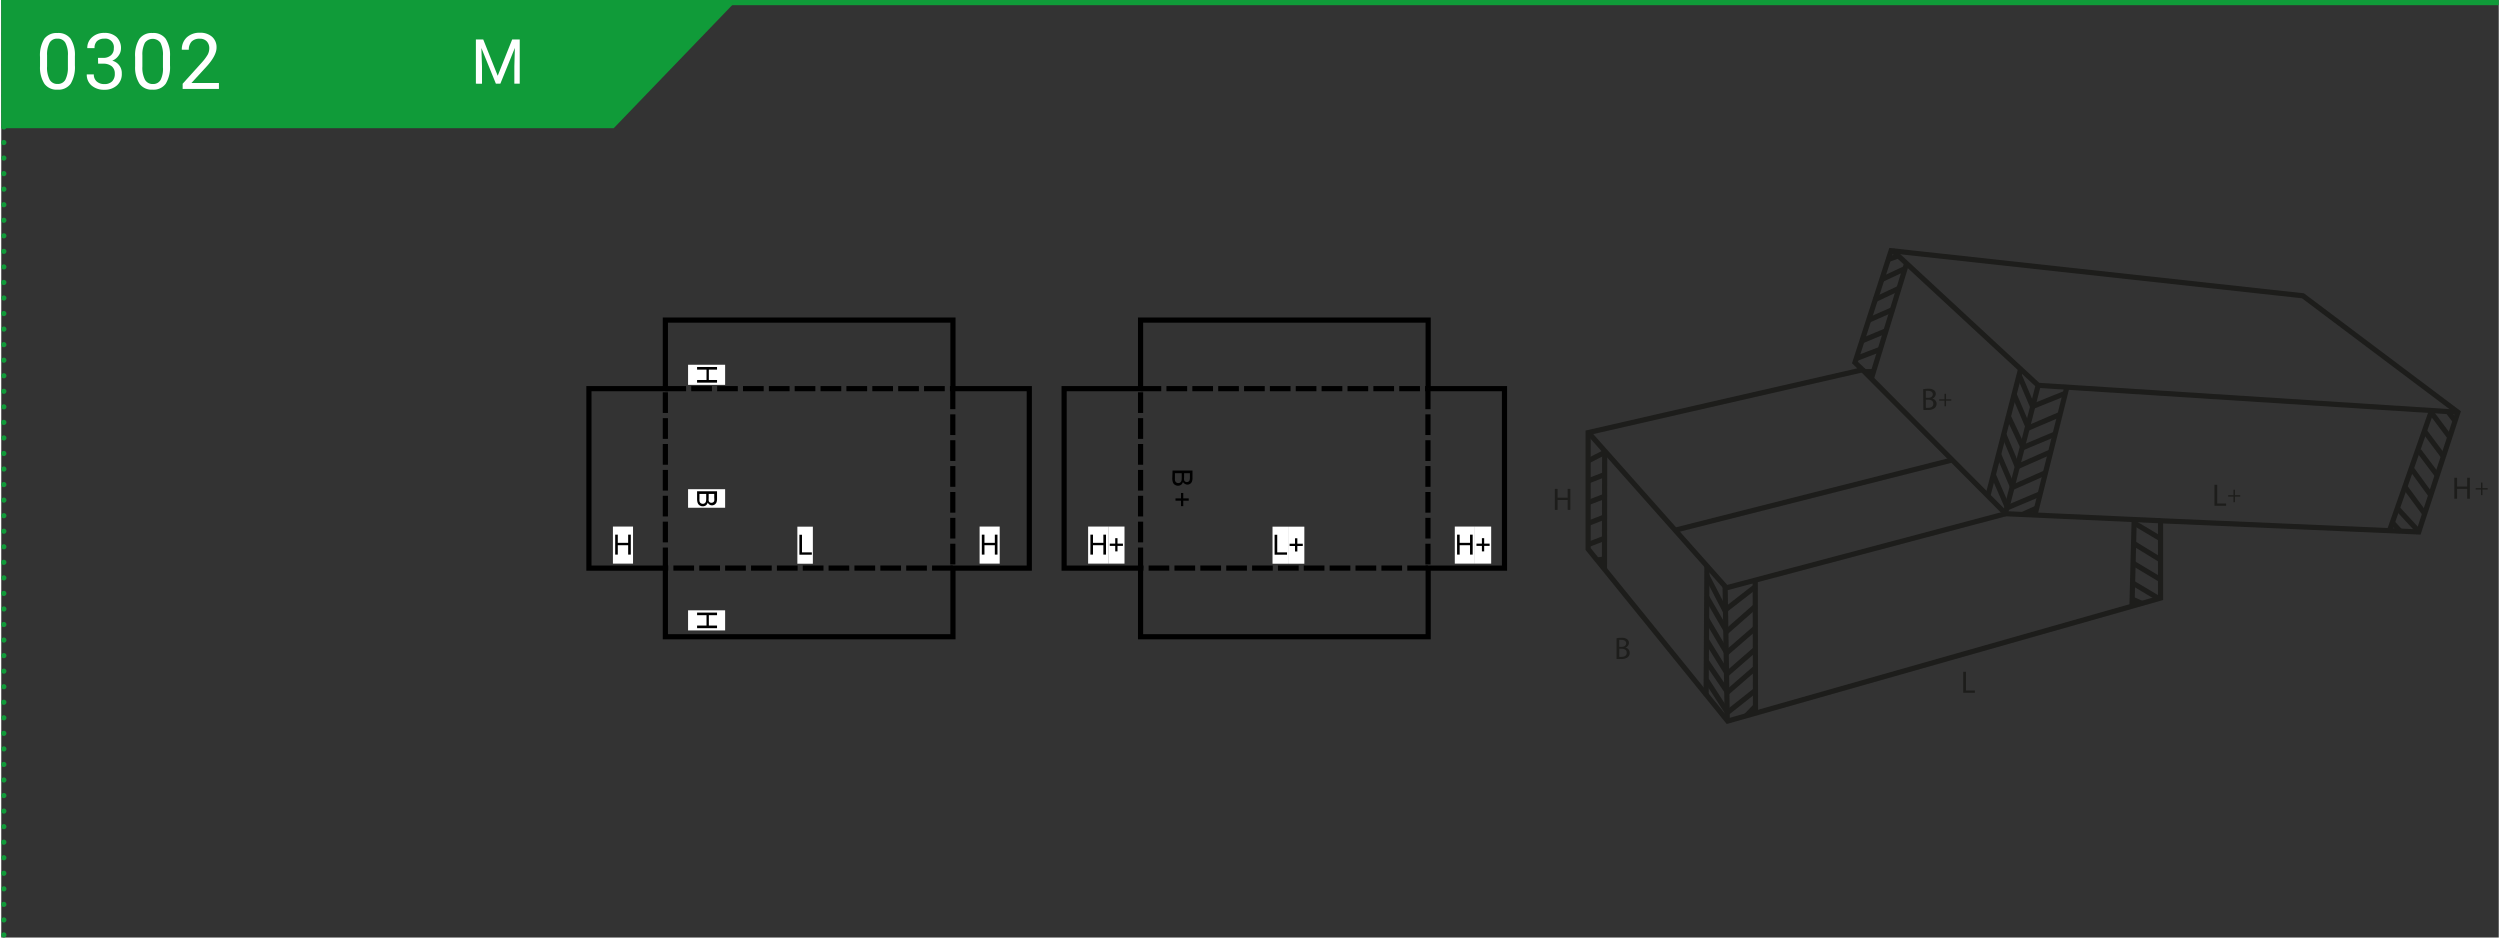 <?xml version="1.0"?>
<svg xmlns="http://www.w3.org/2000/svg" xmlns:xlink="http://www.w3.org/1999/xlink" width="320" height="120" viewBox="0 0 481.89 180.89"><rect x="0" y="0" width="481.89" height="180.89" fill="#333333" stroke="none"/><defs><style>.cls-1,.cls-3,.cls-4,.cls-5,.cls-8,.cls-9{fill:none;}.cls-2{fill:#109b39;}.cls-3,.cls-4,.cls-5{stroke:#109b39;}.cls-4,.cls-5{stroke-linecap:round;stroke-linejoin:round;}.cls-4{stroke-dasharray:0 3;}.cls-6{fill:#fff;}.cls-7{clip-path:url(#clip-path);}.cls-8{stroke:#000;stroke-miterlimit:10;}.cls-9{stroke:#1d1d1b;}.cls-10{fill:#1d1d1b;}.cls-11{clip-path:url(#clip-path-2);}</style><clipPath id="clip-path"><rect class="cls-1" x="111.97" y="56.76" width="180" height="71.1"/></clipPath><clipPath id="clip-path-2"><rect class="cls-1" x="299.76" y="46.31" width="180" height="94.82"/></clipPath></defs><g id="Ebene_2" data-name="Ebene 2"><g id="Ebene_1-2" data-name="Ebene 1"><polygon class="cls-2" points="0 0 0 24.73 118.18 24.73 141.98 0 0 0"/><line class="cls-3" y1="0.5" x2="481.89" y2="0.5"/><line class="cls-4" x1="0.5" y1="3.5" x2="0.5" y2="178.89"/><path class="cls-5" d="M.5,180.39h0M.5.5h0"/><path class="cls-6" d="M14.21,12.61a6.24,6.24,0,0,1-.81,3.54,2.89,2.89,0,0,1-2.54,1.15,2.9,2.9,0,0,1-2.53-1.13,5.85,5.85,0,0,1-.85-3.38V11a6.08,6.08,0,0,1,.81-3.49,2.94,2.94,0,0,1,2.55-1.14,2.93,2.93,0,0,1,2.54,1.1,5.82,5.82,0,0,1,.83,3.4Zm-1.35-1.85a4.86,4.86,0,0,0-.49-2.51,1.65,1.65,0,0,0-1.53-.79,1.63,1.63,0,0,0-1.51.78,4.85,4.85,0,0,0-.49,2.41v2.17a5,5,0,0,0,.5,2.55,1.66,1.66,0,0,0,1.52.83,1.64,1.64,0,0,0,1.49-.78A5,5,0,0,0,12.86,13Z"/><path class="cls-6" d="M18.67,11.17h1a2.19,2.19,0,0,0,1.5-.51,1.69,1.69,0,0,0,.55-1.33,1.65,1.65,0,0,0-1.86-1.87,2,2,0,0,0-1.41.5A1.8,1.8,0,0,0,18,9.29H16.6a2.69,2.69,0,0,1,.92-2.1,3.39,3.39,0,0,1,2.36-.84,3.33,3.33,0,0,1,2.36.79,2.91,2.91,0,0,1,.86,2.22,2.32,2.32,0,0,1-.45,1.35,2.72,2.72,0,0,1-1.23,1,2.46,2.46,0,0,1,1.84,2.49,2.89,2.89,0,0,1-.94,2.28,3.5,3.5,0,0,1-2.44.84,3.61,3.61,0,0,1-2.44-.81,2.69,2.69,0,0,1-.94-2.15h1.36a1.75,1.75,0,0,0,.55,1.35,2.09,2.09,0,0,0,1.47.51,2,2,0,0,0,1.51-.52,2,2,0,0,0,.52-1.47,1.78,1.78,0,0,0-.58-1.43,2.49,2.49,0,0,0-1.64-.51h-1Z"/><path class="cls-6" d="M32.56,12.61a6.15,6.15,0,0,1-.82,3.54A2.88,2.88,0,0,1,29.2,17.3a2.89,2.89,0,0,1-2.52-1.13,5.85,5.85,0,0,1-.85-3.38V11a6.08,6.08,0,0,1,.81-3.49,2.91,2.91,0,0,1,2.55-1.14,2.91,2.91,0,0,1,2.53,1.1,5.81,5.81,0,0,1,.84,3.4ZM31.2,10.76a5,5,0,0,0-.48-2.51,1.87,1.87,0,0,0-3,0,4.85,4.85,0,0,0-.49,2.41v2.17a5.09,5.09,0,0,0,.5,2.55,1.67,1.67,0,0,0,1.52.83,1.63,1.63,0,0,0,1.49-.78A4.76,4.76,0,0,0,31.2,13Z"/><path class="cls-6" d="M42,17.16H35v-1l3.7-4.1a9.19,9.19,0,0,0,1.13-1.51,2.62,2.62,0,0,0,.31-1.21A1.92,1.92,0,0,0,39.67,8a1.76,1.76,0,0,0-1.34-.53A2.13,2.13,0,0,0,36.75,8a2.23,2.23,0,0,0-.56,1.6H34.84a3.13,3.13,0,0,1,.95-2.38,3.54,3.54,0,0,1,2.54-.9,3.38,3.38,0,0,1,2.35.78,2.67,2.67,0,0,1,.86,2.07q0,1.58-2,3.75l-2.85,3.1H42Z"/><rect class="cls-6" x="188.77" y="101.6" width="3.88" height="7.15"/><polygon points="189.2 107.01 189.2 103.16 189.71 103.16 189.71 104.74 191.71 104.74 191.71 103.16 192.22 103.16 192.22 107.01 191.71 107.01 191.71 105.2 189.71 105.2 189.71 107.01 189.2 107.01"/><rect class="cls-6" x="280.46" y="101.6" width="3.88" height="7.15"/><polygon points="280.9 107.01 280.9 103.16 281.4 103.16 281.4 104.74 283.4 104.74 283.4 103.16 283.91 103.16 283.91 107.01 283.4 107.01 283.4 105.2 281.4 105.2 281.4 107.01 280.9 107.01"/><rect class="cls-6" x="284.34" y="101.6" width="3.14" height="7.15"/><polygon points="285.69 106.39 285.69 105.33 284.64 105.33 284.64 104.89 285.69 104.89 285.69 103.84 286.13 103.84 286.13 104.89 287.18 104.89 287.18 105.33 286.13 105.33 286.13 106.39 285.69 106.39"/><rect class="cls-6" x="118.02" y="101.6" width="3.88" height="7.15"/><polygon points="118.46 107.01 118.46 103.16 118.96 103.16 118.96 104.74 120.96 104.74 120.96 103.16 121.47 103.16 121.47 107.01 120.96 107.01 120.96 105.2 118.96 105.2 118.96 107.01 118.46 107.01"/><rect class="cls-6" x="209.71" y="101.6" width="3.88" height="7.15"/><polygon points="210.15 107.01 210.15 103.16 210.65 103.16 210.65 104.74 212.65 104.74 212.65 103.16 213.16 103.16 213.16 107.01 212.65 107.01 212.65 105.2 210.65 105.2 210.65 107.01 210.15 107.01"/><rect class="cls-6" x="213.59" y="101.6" width="3.14" height="7.15"/><polygon points="214.94 106.39 214.94 105.33 213.89 105.33 213.89 104.89 214.94 104.89 214.94 103.84 215.38 103.84 215.38 104.89 216.43 104.89 216.43 105.33 215.38 105.33 215.38 106.39 214.94 106.39"/><rect class="cls-6" x="132.52" y="94.39" width="7.15" height="3.58"/><g class="cls-7"><path d="M134.26,94.79h3.85v1.44a2,2,0,0,1-.11.71,1,1,0,0,1-.36.42,1,1,0,0,1-.51.15.89.89,0,0,1-.47-.14,1,1,0,0,1-.35-.4,1,1,0,0,1-.35.54,1,1,0,0,1-.58.18,1,1,0,0,1-.5-.11,1,1,0,0,1-.36-.28,1.25,1.25,0,0,1-.19-.42,2.72,2.72,0,0,1-.07-.62Zm.46.51v1a1.43,1.43,0,0,0,0,.34.81.81,0,0,0,.1.3.52.52,0,0,0,.22.19.66.66,0,0,0,.32.08.61.61,0,0,0,.6-.42,2,2,0,0,0,.06-.56V95.3Zm1.78,0v.83a2,2,0,0,0,0,.49.51.51,0,0,0,.53.39.57.57,0,0,0,.34-.1.48.48,0,0,0,.2-.26,2.49,2.49,0,0,0,0-.58V95.3Z"/><path d="M226,90.79h3.85v1.44a1.78,1.78,0,0,1-.12.71.86.86,0,0,1-.36.42.94.94,0,0,1-.5.15.89.89,0,0,1-.47-.14A1,1,0,0,1,228,93a1,1,0,0,1-.35.54,1,1,0,0,1-.58.18,1,1,0,0,1-.5-.11,1,1,0,0,1-.36-.28,1.08,1.08,0,0,1-.19-.42,2.25,2.25,0,0,1-.07-.62Zm.46.51v1a2.84,2.84,0,0,0,0,.34,1,1,0,0,0,.11.3.55.55,0,0,0,.21.19.73.73,0,0,0,.33.08.61.61,0,0,0,.6-.42,2,2,0,0,0,.06-.56V91.3Zm1.77,0v.83a1.87,1.87,0,0,0,0,.49.51.51,0,0,0,.53.39.54.54,0,0,0,.33-.1.41.41,0,0,0,.2-.26,2,2,0,0,0,.06-.58V91.3Z"/><polygon points="226.57 96.16 227.63 96.16 227.63 95.12 228.07 95.12 228.07 96.16 229.12 96.16 229.12 96.61 228.07 96.61 228.07 97.66 227.63 97.66 227.63 96.61 226.57 96.61 226.57 96.16"/><rect class="cls-6" x="132.52" y="117.76" width="7.15" height="3.88"/><polygon points="134.26 118.2 138.11 118.2 138.11 118.7 136.53 118.7 136.53 120.7 138.11 120.7 138.11 121.21 134.26 121.21 134.26 120.7 136.08 120.7 136.08 118.7 134.26 118.7 134.26 118.2"/><rect class="cls-6" x="132.52" y="70.38" width="7.15" height="3.88"/><polygon points="134.26 70.81 138.11 70.81 138.11 71.32 136.53 71.32 136.53 73.32 138.11 73.32 138.11 73.83 134.26 73.83 134.26 73.32 136.08 73.32 136.08 71.32 134.26 71.32 134.26 70.81"/><rect class="cls-6" x="153.61" y="101.62" width="2.99" height="7.15"/><polygon points="154 107.03 154 103.18 154.5 103.18 154.5 106.58 156.4 106.58 156.4 107.03 154 107.03"/><rect class="cls-6" x="245.29" y="101.62" width="2.99" height="7.15"/><polygon points="245.69 107.03 245.69 103.18 246.2 103.18 246.2 106.58 248.09 106.58 248.09 107.03 245.69 107.03"/><rect class="cls-6" x="248.29" y="101.62" width="3.14" height="7.15"/><polygon points="249.63 106.41 249.63 105.35 248.59 105.35 248.59 104.91 249.63 104.91 249.63 103.86 250.08 103.86 250.08 104.91 251.13 104.91 251.13 105.35 250.08 105.35 250.08 106.41 249.63 106.41"/><polyline class="cls-8" points="183.63 74.99 198.36 74.99 198.36 109.62 183.63 109.62 183.63 122.86 128.14 122.86 128.14 109.62 113.39 109.62 113.39 74.99 128.14 74.99 128.14 61.76 183.63 61.76 183.63 74.99"/><polyline class="cls-8" points="275.32 74.99 290.05 74.99 290.05 109.62 275.32 109.62 275.32 122.86 219.83 122.86 219.83 109.62 205.08 109.62 205.08 74.99 219.83 74.99 219.83 61.76 275.32 61.76 275.32 74.99"/><line class="cls-8" x1="128.14" y1="109.62" x2="128.14" y2="105.65"/><line class="cls-8" x1="128.14" y1="104.65" x2="128.14" y2="100.65"/><line class="cls-8" x1="128.14" y1="99.65" x2="128.14" y2="95.66"/><line class="cls-8" x1="128.14" y1="94.66" x2="128.14" y2="90.67"/><line class="cls-8" x1="128.14" y1="89.67" x2="128.14" y2="85.67"/><line class="cls-8" x1="128.14" y1="84.68" x2="128.14" y2="80.68"/><line class="cls-8" x1="128.14" y1="79.68" x2="128.14" y2="75.69"/><line class="cls-8" x1="128.14" y1="74.99" x2="132.14" y2="74.99"/><line class="cls-8" x1="133.13" y1="74.99" x2="137.13" y2="74.99"/><line class="cls-8" x1="138.13" y1="74.99" x2="142.12" y2="74.99"/><line class="cls-8" x1="143.12" y1="74.99" x2="147.11" y2="74.99"/><line class="cls-8" x1="148.11" y1="74.99" x2="152.11" y2="74.99"/><line class="cls-8" x1="153.09" y1="74.99" x2="157.08" y2="74.99"/><line class="cls-8" x1="158.08" y1="74.99" x2="162.08" y2="74.99"/><line class="cls-8" x1="163.07" y1="74.99" x2="167.07" y2="74.99"/><line class="cls-8" x1="168.07" y1="74.99" x2="172.06" y2="74.99"/><line class="cls-8" x1="173.06" y1="74.99" x2="177.06" y2="74.99"/><line class="cls-8" x1="178.05" y1="74.99" x2="182.05" y2="74.99"/><line class="cls-8" x1="183.05" y1="74.99" x2="183.63" y2="74.99"/><line class="cls-8" x1="183.6" y1="109.61" x2="179.6" y2="109.61"/><line class="cls-8" x1="178.6" y1="109.61" x2="174.61" y2="109.61"/><line class="cls-8" x1="173.61" y1="109.61" x2="169.62" y2="109.61"/><line class="cls-8" x1="168.62" y1="109.61" x2="164.62" y2="109.61"/><line class="cls-8" x1="163.62" y1="109.61" x2="159.63" y2="109.61"/><line class="cls-8" x1="158.65" y1="109.61" x2="154.65" y2="109.61"/><line class="cls-8" x1="153.66" y1="109.61" x2="149.66" y2="109.61"/><line class="cls-8" x1="148.66" y1="109.61" x2="144.67" y2="109.61"/><line class="cls-8" x1="143.67" y1="109.61" x2="139.67" y2="109.61"/><line class="cls-8" x1="138.68" y1="109.61" x2="134.68" y2="109.61"/><line class="cls-8" x1="133.68" y1="109.61" x2="129.69" y2="109.61"/><line class="cls-8" x1="128.69" y1="109.61" x2="128.11" y2="109.61"/><line class="cls-8" x1="183.6" y1="74.97" x2="183.6" y2="78.95"/><line class="cls-8" x1="183.6" y1="79.95" x2="183.6" y2="83.94"/><line class="cls-8" x1="183.6" y1="84.94" x2="183.6" y2="88.94"/><line class="cls-8" x1="183.6" y1="89.93" x2="183.6" y2="93.93"/><line class="cls-8" x1="183.6" y1="94.93" x2="183.6" y2="98.92"/><line class="cls-8" x1="183.6" y1="99.92" x2="183.6" y2="103.91"/><line class="cls-8" x1="183.6" y1="104.91" x2="183.6" y2="108.91"/><line class="cls-8" x1="219.83" y1="109.62" x2="219.83" y2="105.65"/><line class="cls-8" x1="219.83" y1="104.65" x2="219.83" y2="100.65"/><line class="cls-8" x1="219.83" y1="99.65" x2="219.83" y2="95.66"/><line class="cls-8" x1="219.83" y1="94.66" x2="219.83" y2="90.67"/><line class="cls-8" x1="219.83" y1="89.67" x2="219.83" y2="85.67"/><line class="cls-8" x1="219.83" y1="84.68" x2="219.83" y2="80.68"/><line class="cls-8" x1="219.83" y1="79.68" x2="219.83" y2="75.69"/><line class="cls-8" x1="219.83" y1="74.99" x2="223.82" y2="74.99"/><line class="cls-8" x1="224.82" y1="74.99" x2="228.82" y2="74.99"/><line class="cls-8" x1="229.82" y1="74.99" x2="233.81" y2="74.99"/><line class="cls-8" x1="234.81" y1="74.99" x2="238.8" y2="74.99"/><line class="cls-8" x1="239.8" y1="74.99" x2="243.79" y2="74.99"/><line class="cls-8" x1="244.78" y1="74.99" x2="248.77" y2="74.99"/><line class="cls-8" x1="249.77" y1="74.99" x2="253.76" y2="74.99"/><line class="cls-8" x1="254.76" y1="74.99" x2="258.76" y2="74.99"/><line class="cls-8" x1="259.76" y1="74.99" x2="263.75" y2="74.99"/><line class="cls-8" x1="264.75" y1="74.99" x2="268.74" y2="74.99"/><line class="cls-8" x1="269.74" y1="74.99" x2="273.74" y2="74.99"/><line class="cls-8" x1="274.73" y1="74.99" x2="275.32" y2="74.99"/><line class="cls-8" x1="275.28" y1="109.61" x2="271.29" y2="109.61"/><line class="cls-8" x1="270.29" y1="109.61" x2="266.3" y2="109.61"/><line class="cls-8" x1="265.3" y1="109.61" x2="261.3" y2="109.61"/><line class="cls-8" x1="260.31" y1="109.61" x2="256.31" y2="109.61"/><line class="cls-8" x1="255.31" y1="109.61" x2="251.32" y2="109.61"/><line class="cls-8" x1="250.34" y1="109.61" x2="246.34" y2="109.61"/><line class="cls-8" x1="245.34" y1="109.61" x2="241.35" y2="109.61"/><line class="cls-8" x1="240.35" y1="109.61" x2="236.36" y2="109.61"/><line class="cls-8" x1="235.36" y1="109.61" x2="231.36" y2="109.61"/><line class="cls-8" x1="230.36" y1="109.61" x2="226.37" y2="109.61"/><line class="cls-8" x1="225.37" y1="109.61" x2="221.38" y2="109.61"/><line class="cls-8" x1="220.38" y1="109.61" x2="219.8" y2="109.61"/><line class="cls-8" x1="275.28" y1="74.97" x2="275.28" y2="78.95"/><line class="cls-8" x1="275.28" y1="79.95" x2="275.28" y2="83.94"/><line class="cls-8" x1="275.28" y1="84.94" x2="275.28" y2="88.94"/><line class="cls-8" x1="275.28" y1="89.93" x2="275.28" y2="93.93"/><line class="cls-8" x1="275.28" y1="94.93" x2="275.28" y2="98.92"/><line class="cls-8" x1="275.28" y1="99.92" x2="275.28" y2="103.91"/><line class="cls-8" x1="275.28" y1="104.91" x2="275.28" y2="108.91"/></g><polygon class="cls-9" points="364.65 48.37 357.67 69.95 359.13 71.35 306.19 83.47 306.19 105.94 333.11 139.13 416.63 115.4 416.63 100.48 466.45 102.64 474.01 79.54 444.11 57.07 364.65 48.37"/><polyline class="cls-9" points="306.47 83.71 332.86 113.42 386.75 99.12"/><polyline class="cls-9" points="359.13 71.35 386.75 99.12 416.63 100.48"/><line class="cls-9" x1="323.01" y1="102.29" x2="376.35" y2="88.77"/><polyline class="cls-9" points="364.9 48.31 393.02 74.35 474.01 79.54"/><line class="cls-9" x1="367.61" y1="50.93" x2="360.85" y2="73"/><line class="cls-9" x1="359.55" y1="71.71" x2="361.37" y2="71.71"/><line class="cls-9" x1="357.87" y1="69.19" x2="362.74" y2="67.33"/><line class="cls-9" x1="358.89" y1="65.82" x2="363.76" y2="63.79"/><line class="cls-9" x1="360.17" y1="61.84" x2="365.08" y2="59.67"/><line class="cls-9" x1="361.41" y1="57.86" x2="366.32" y2="55.56"/><line class="cls-9" x1="362.74" y1="53.97" x2="367.47" y2="51.75"/><line class="cls-9" x1="363.93" y1="50.11" x2="366.03" y2="49.38"/><line class="cls-9" x1="309.38" y1="87.06" x2="309.34" y2="109.74"/><line class="cls-9" x1="307.8" y1="108.07" x2="309.34" y2="107.86"/><line class="cls-9" x1="306.3" y1="105.03" x2="309.3" y2="103.87"/><line class="cls-9" x1="306.26" y1="100.96" x2="309.25" y2="99.79"/><line class="cls-9" x1="306.34" y1="96.92" x2="309.34" y2="95.76"/><line class="cls-9" x1="306.3" y1="92.76" x2="309.3" y2="91.59"/><line class="cls-9" x1="306.17" y1="88.93" x2="309.34" y2="87.31"/><line class="cls-9" x1="329.11" y1="109.1" x2="328.95" y2="134.17"/><line class="cls-9" x1="338.43" y1="111.91" x2="338.48" y2="137.43"/><line class="cls-9" x1="332.62" y1="113.18" x2="333.03" y2="138.96"/><polyline class="cls-9" points="329.11 111.09 332.57 117.76 338.53 113.13"/><polyline class="cls-9" points="329.06 115.17 332.93 121.84 338.38 117.05"/><polyline class="cls-9" points="329.06 119.44 332.93 125.97 338.33 121.28"/><polyline class="cls-9" points="329 123.47 333.03 129.99 338.43 125.3"/><polyline class="cls-9" points="328.95 127.49 333.08 133.56 338.48 128.87"/><polyline class="cls-9" points="329.06 131.26 333.08 137.48 338.48 133.2"/><line class="cls-9" x1="336.7" y1="138.09" x2="338.58" y2="136.15"/><line class="cls-9" x1="389.65" y1="71.16" x2="383.32" y2="95.66"/><line class="cls-9" x1="398.56" y1="74.7" x2="392.39" y2="99.4"/><line class="cls-9" x1="393.02" y1="74.35" x2="386.71" y2="99"/><polyline class="cls-9" points="389.3 72.26 391.94 78.43 398.36 75.84"/><polyline class="cls-9" points="388.4 76.14 391.14 82.57 397.32 79.93"/><polyline class="cls-9" points="387.21 80.22 390.1 86.35 396.27 83.76"/><polyline class="cls-9" points="386.41 83.86 389 90.04 395.43 87.2"/><polyline class="cls-9" points="385.42 87.75 388.11 94.02 394.53 91.18"/><polyline class="cls-9" points="384.37 91.63 387.11 97.95 393.58 95.22"/><line class="cls-9" x1="390.15" y1="99.2" x2="392.79" y2="98"/><line class="cls-9" x1="411.55" y1="100.18" x2="411.12" y2="116.99"/><line class="cls-9" x1="411.63" y1="100.96" x2="416.6" y2="103.93"/><line class="cls-9" x1="411.36" y1="104.79" x2="416.52" y2="107.96"/><line class="cls-9" x1="411.4" y1="108.7" x2="416.36" y2="111.68"/><line class="cls-9" x1="411.28" y1="112.5" x2="416.25" y2="115.47"/><line class="cls-9" x1="411.14" y1="115.6" x2="412.91" y2="116.37"/><line class="cls-9" x1="468.96" y1="79.13" x2="460.78" y2="102.46"/><line class="cls-9" x1="468.85" y1="79.56" x2="472.34" y2="84.23"/><line class="cls-9" x1="467.66" y1="83.32" x2="471.16" y2="88"/><line class="cls-9" x1="466.48" y1="86.98" x2="469.98" y2="91.65"/><line class="cls-9" x1="465.09" y1="90.47" x2="468.69" y2="95.42"/><line class="cls-9" x1="463.85" y1="94.02" x2="467.61" y2="99.12"/><line class="cls-9" x1="462.4" y1="98.16" x2="466.37" y2="102.46"/><line class="cls-9" x1="461.32" y1="100.79" x2="462.99" y2="102.62"/><line class="cls-9" x1="472.06" y1="79.38" x2="473.46" y2="81.22"/><polygon class="cls-10" points="302.24 94.33 302.24 96.03 300.29 96.03 300.29 94.33 299.76 94.33 299.76 98.38 300.29 98.38 300.29 96.48 302.24 96.48 302.24 98.38 302.76 98.38 302.76 94.33 302.24 94.33"/><g class="cls-11"><path class="cls-10" d="M311.67,123.15a4.86,4.86,0,0,1,.95-.09,1.65,1.65,0,0,1,1.1.29.86.86,0,0,1,.34.72,1,1,0,0,1-.68.89h0a1,1,0,0,1,.83,1,1.09,1.09,0,0,1-.34.82,2,2,0,0,1-1.39.37,5.21,5.21,0,0,1-.81,0Zm.52,1.66h.47c.55,0,.87-.3.87-.69s-.35-.66-.88-.66a2,2,0,0,0-.46,0Zm0,1.93a2.51,2.51,0,0,0,.44,0c.54,0,1-.2,1-.79s-.47-.78-1-.78h-.43Z"/><polygon class="cls-10" points="378.56 129.62 379.09 129.62 379.09 133.23 380.81 133.23 380.81 133.67 378.56 133.67 378.56 129.62"/><polygon class="cls-10" points="427.04 93.54 427.57 93.54 427.57 97.15 429.29 97.15 429.29 97.59 427.04 97.59 427.04 93.54"/><polygon class="cls-10" points="430.99 94.49 430.99 95.55 432.01 95.55 432.01 95.82 430.99 95.82 430.99 96.9 430.7 96.9 430.7 95.82 429.68 95.82 429.68 95.55 430.7 95.55 430.7 94.49 430.99 94.49"/><path class="cls-10" d="M370.83,75.1a5,5,0,0,1,1-.09,1.66,1.66,0,0,1,1.1.29.89.89,0,0,1,.34.72,1,1,0,0,1-.69.89v0a1,1,0,0,1,.84,1,1.09,1.09,0,0,1-.35.81,2,2,0,0,1-1.39.38,6.88,6.88,0,0,1-.81,0Zm.52,1.66h.48c.54,0,.86-.3.86-.69s-.35-.66-.88-.66a2.11,2.11,0,0,0-.46,0Zm0,1.93a2.59,2.59,0,0,0,.44,0c.54,0,1-.2,1-.79s-.47-.78-1-.78h-.44Z"/><polygon class="cls-10" points="375.24 75.98 375.24 77.04 376.26 77.04 376.26 77.31 375.24 77.31 375.24 78.39 374.95 78.39 374.95 77.31 373.93 77.31 373.93 77.04 374.95 77.04 374.95 75.98 375.24 75.98"/><polygon class="cls-10" points="473.85 92.18 473.85 93.88 475.8 93.88 475.8 92.18 476.32 92.18 476.32 96.23 475.8 96.23 475.8 94.33 473.85 94.33 473.85 96.23 473.32 96.23 473.32 92.18 473.85 92.18"/><polygon class="cls-10" points="478.74 93.11 478.74 94.18 479.76 94.18 479.76 94.45 478.74 94.45 478.74 95.53 478.46 95.53 478.46 94.45 477.44 94.45 477.44 94.18 478.46 94.18 478.46 93.11 478.74 93.11"/></g><path class="cls-6" d="M93,7.62l2.79,7,2.79-7h1.46v8.53H99V12.83l.1-3.59-2.8,6.91h-.86l-2.8-6.89.12,3.57v3.32H91.58V7.62Z"/></g></g></svg>
